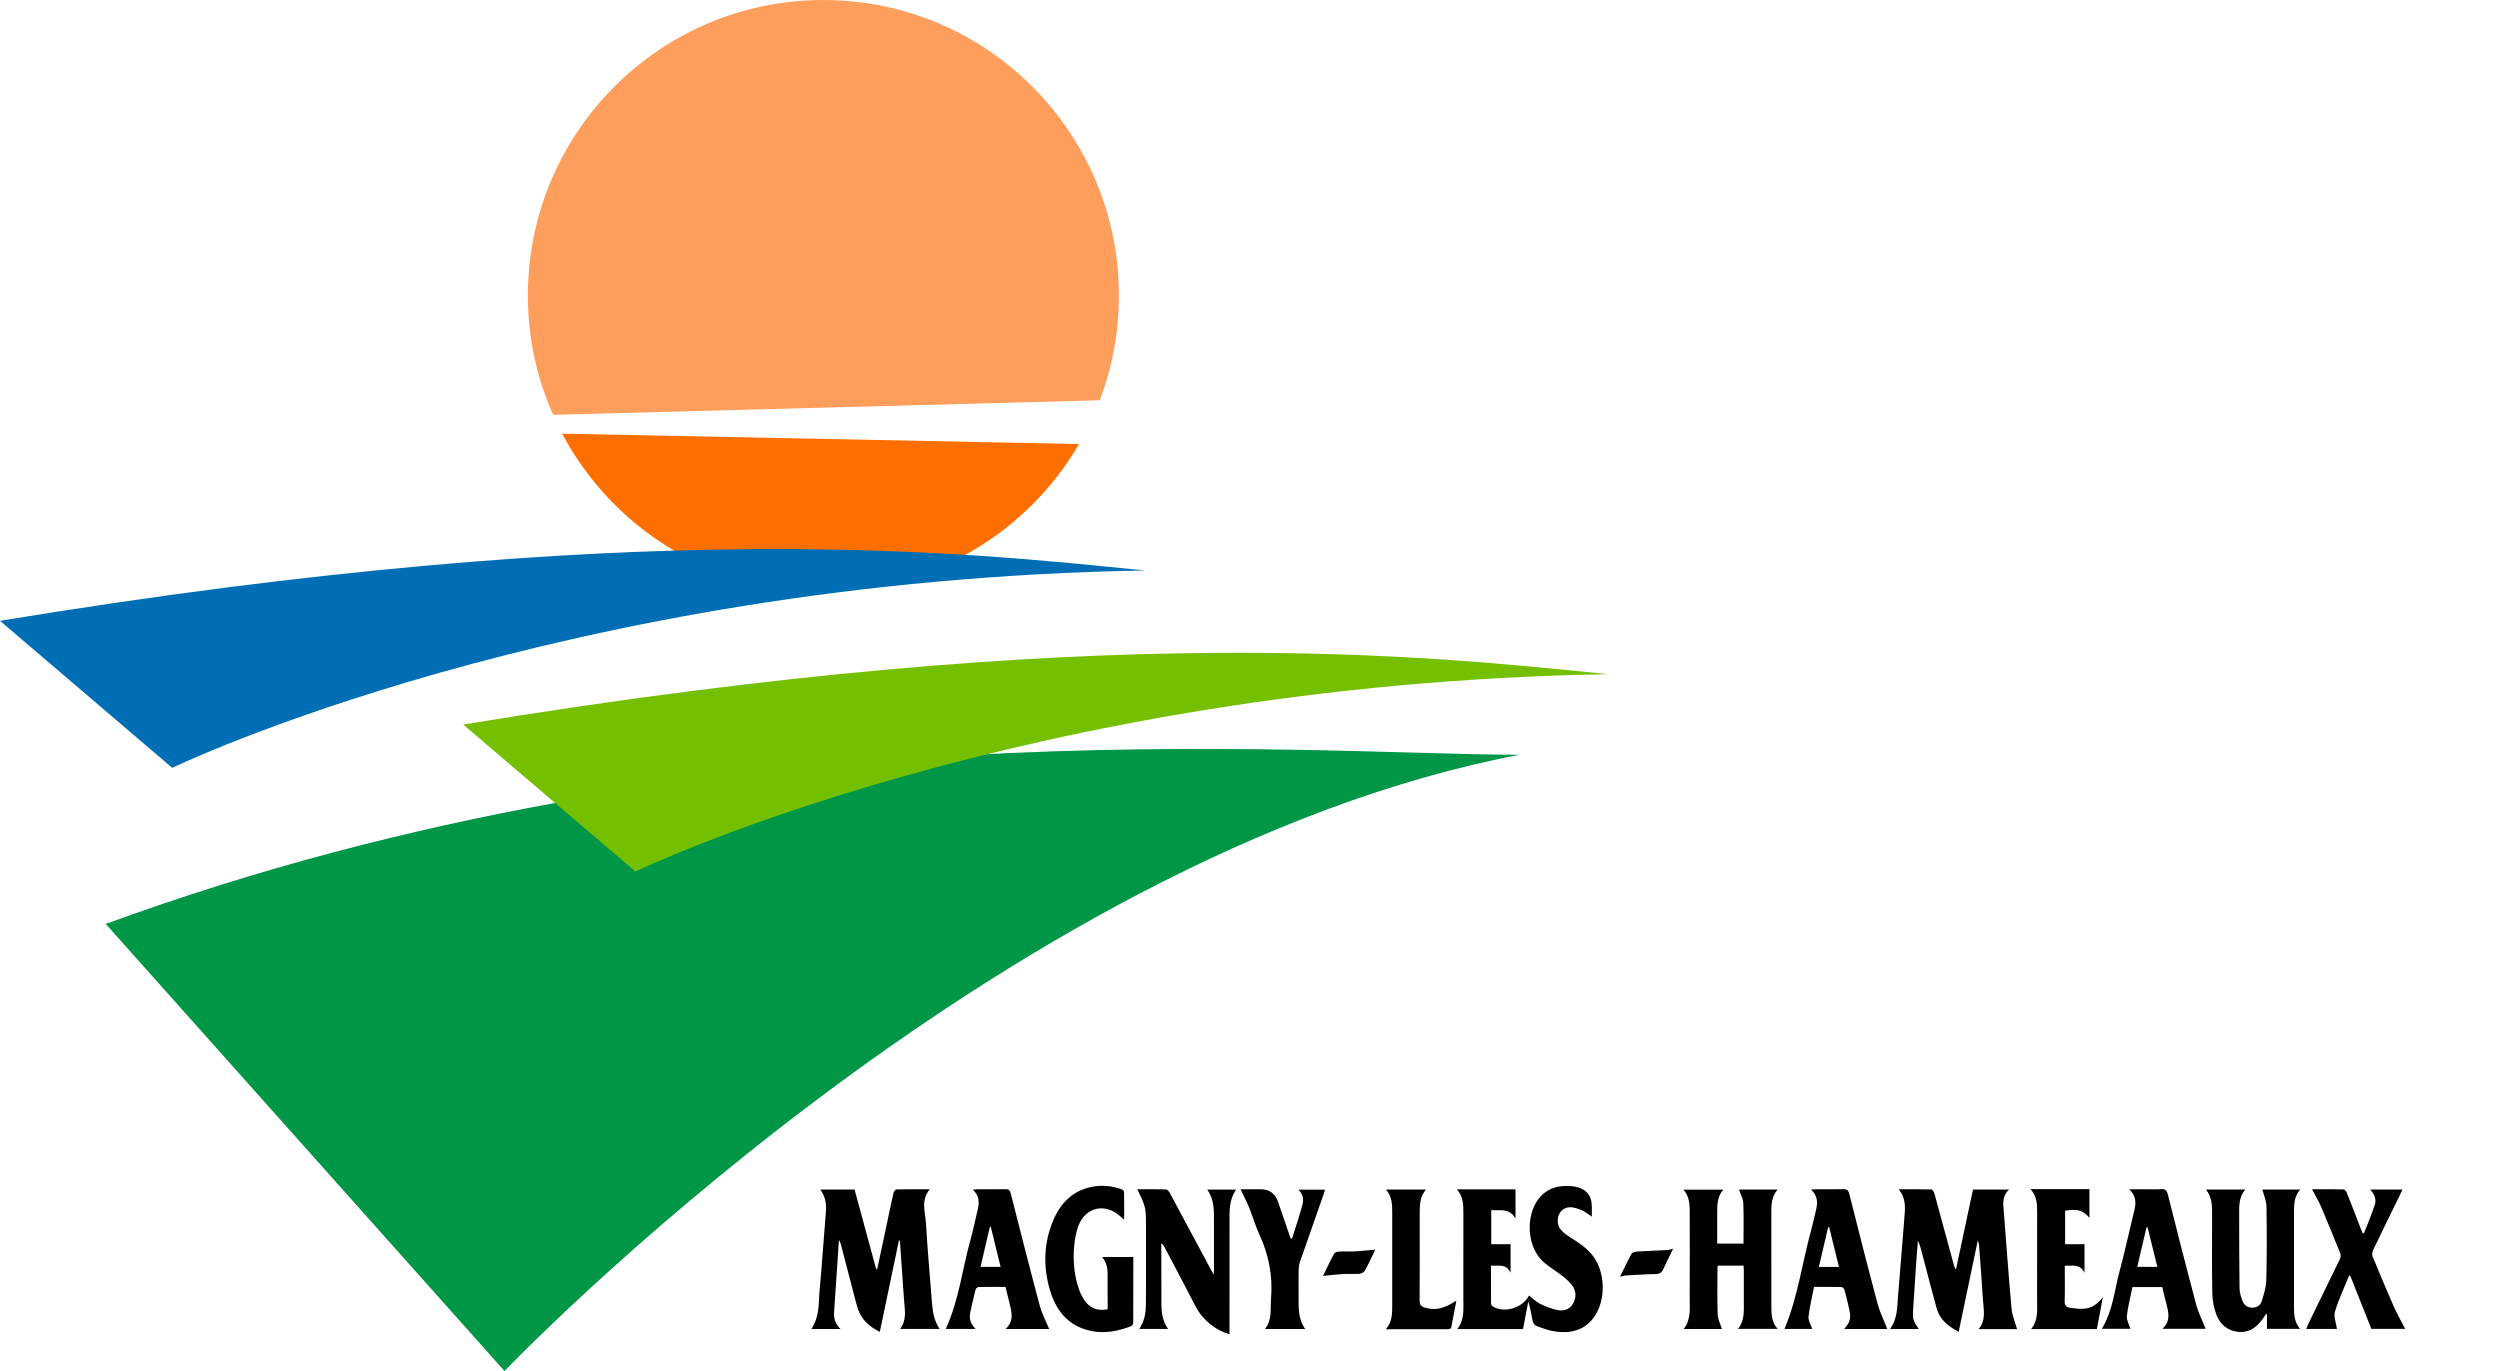 <?xml version="1.0" encoding="UTF-8"?><svg id="b" xmlns="http://www.w3.org/2000/svg" width="233.647" height="128.139" viewBox="0 0 233.647 128.139"><path d="m9.882,86.35l37.271,41.788s46.023-48.282,94.87-57.6c-20.047,0-75.106-5.082-132.141,15.812Z" style="fill:#009648;"/><path d="m104.572,27.62c0,3.44-.63,6.75-1.79,9.79l-51.09,1.36c-1.52-3.41-2.36-7.19-2.36-11.15,0-15.25,12.37-27.62,27.62-27.62s27.62,12.37,27.62,27.62Z" style="fill:#fe9e5c;"/><path d="m100.842,41.5c-4.79,8.22-13.7,13.74-23.89,13.74-10.58,0-19.78-5.97-24.41-14.71l48.3.97Z" style="fill:#fe6f00;"/><path d="m0,58.021l16.094,13.741s36.197-17.506,90.917-18.447c-16.941-1.694-46.948-5.176-107.012,4.706Z" style="fill:#006eb5;"/><path d="m43.294,67.715l16.094,13.741s36.197-17.506,90.917-18.447c-16.941-1.694-46.948-5.176-107.012,4.706Z" style="fill:#74bf00;"/><g><path d="m139.345,118.288c0,1.233-.004,2.39.007,3.548,0,.092.083.221.164.27,1.092.65,2.81.126,3.386-1.033.341.265.65.593,1.028.778.531.26,1.101.484,1.678.593.551.104,1.1-.074,1.407-.608.318-.553.301-1.155-.056-1.668-.253-.363-.618-.66-.971-.939-.504-.401-1.062-.735-1.563-1.139-1.847-1.488-1.799-4.508-.662-6.008.834-1.101,2.001-1.354,3.302-1.209.029.003.057.013.086.018q1.62.285,1.62,1.888v.927c-.304-.204-.54-.402-.808-.533-.285-.14-.594-.256-.905-.315-.531-.101-.995.046-1.293.533-.281.459-.241,1.163.132,1.567.245.265.547.488.853.681.822.518,1.633,1.037,2.208,1.853,1.058,1.501,1.118,3.915.116,5.457-.868,1.336-2.168,1.688-3.644,1.504-.63-.078-1.245-.315-1.848-.533-.156-.056-.306-.298-.346-.48-.13-.592-.208-1.195-.405-1.8-.163.852-.327,1.704-.493,2.572h-6.139c.689-.869.56-1.879.563-2.861.008-2.657.01-5.313.003-7.97-.002-.762.008-1.535-.61-2.227h5.484v2.739c-.572-1.025-1.449-.74-2.27-.794v3.181h1.806v2.69c-.38-.897-1.121-.638-1.834-.682Z"/><path d="m84.014,115.934c-.59,2.816-1.179,5.632-1.788,8.541-.819-.424-1.491-.93-1.877-1.741-.162-.341-.271-.712-.367-1.079-.471-1.785-.93-3.573-1.395-5.36-.035-.134-.081-.266-.181-.387-.152,2.251-.304,4.502-.456,6.753-.039.583.139,1.09.609,1.547h-2.733c.797-1.163.667-2.491.785-3.758.222-2.395.375-4.797.576-7.195.062-.737-.04-1.422-.523-2.082h3.203c.67,2.471,1.346,4.96,2.021,7.449.031-.003.063-.005.094-.008.273-1.281.546-2.562.818-3.843.235-1.104.463-2.209.713-3.309.027-.119.175-.3.271-.302,1.008-.022,2.017-.014,3.117-.014-.873,1.027-.42,2.134-.361,3.177.143,2.504.376,5.003.568,7.504.063.826.206,1.625.706,2.373h-3.683c.64-.863.423-1.806.357-2.734-.131-1.84-.259-3.68-.388-5.52-.028-.004-.056-.009-.085-.013Z"/><path d="m188.511,124.219h-3.59c.716-.868.459-1.82.402-2.743-.105-1.698-.237-3.395-.361-5.092-.01-.141-.042-.28-.126-.419-.59,2.817-1.179,5.633-1.782,8.51-.985-.525-1.766-1.147-2.056-2.197-.48-1.736-.924-3.482-1.383-5.224-.097-.367-.191-.734-.369-1.102-.049.611-.103,1.221-.145,1.833-.102,1.493-.2,2.986-.296,4.479-.065,1.022-.034,1.129.518,1.945h-2.683c.718-.968.66-2.079.753-3.149.218-2.513.405-5.029.611-7.543.067-.813.066-1.609-.552-2.368,1.095,0,2.073-.011,3.05.016.099.003.242.217.28.356.615,2.231,1.217,4.466,1.822,6.699.038.14.081.278.198.426.529-2.486,1.058-4.972,1.591-7.475h3.378c-.686.623-.555,1.344-.499,2.058.239,3.027.452,6.056.725,9.079.058.638.331,1.256.513,1.912Z"/><path d="m162.519,111.171h3.616c-.565.653-.586,1.401-.588,2.147-.006,2.919-.008,5.838.001,8.758.002.733.012,1.476.584,2.118h-3.704c.64-.777.544-1.696.546-2.596.002-.954,0-1.907,0-2.861,0-.143-.012-.286-.019-.451h-2.387c-.021.026-.054.048-.054.07-.003,1.495-.035,2.992.016,4.486.015.456.258.904.399,1.363h-3.567c.711-.919.549-1.988.554-3.024.011-2.611.011-5.222.004-7.833-.002-.749-.008-1.506-.59-2.164h3.726c-.561.65-.571,1.395-.568,2.144.003.953,0,1.905,0,2.898h2.457c0-1.276.034-2.537-.019-3.794-.017-.415-.258-.821-.406-1.259Z"/><path d="m211.434,111.17h3.538c-.602.698-.578,1.491-.578,2.28,0,2.905,0,5.81,0,8.714,0,.71.035,1.41.57,2.031h-3.095v-1.368c-.028-.011-.056-.021-.084-.032-.108.16-.212.322-.324.478-.551.771-1.247,1.299-2.248,1.206-1.022-.094-1.726-.695-2.073-1.613-.233-.617-.368-1.305-.38-1.965-.045-2.464-.021-4.929-.021-7.394,0-.806.011-1.613-.573-2.334h3.672c-.604.717-.569,1.54-.567,2.355.006,2.289-.001,4.577.033,6.865.006.411.141.836.293,1.225.138.354.44.58.853.595.432.016.788-.189.91-.566.209-.648.429-1.325.446-1.995.058-2.302.053-4.606.015-6.909-.008-.517-.246-1.03-.386-1.575Z"/><path d="m106.295,111.147c.934,0,1.809-.013,2.683.015.121.004.274.188.347.323,1.287,2.386,2.563,4.777,3.842,7.168.068.126.138.251.263.478.013-.227.026-.348.026-.468.001-1.482.002-2.963,0-4.445,0-1.038.05-2.087-.629-3.039h2.708c-.688.96-.622,2.015-.625,3.051-.008,3.286-.003,6.572-.003,9.859,0,.172,0,.345,0,.616-.342-.135-.617-.217-.868-.347-1.017-.528-1.799-1.287-2.329-2.318-.938-1.824-1.902-3.635-2.857-5.45-.071-.135-.154-.265-.318-.381,0,.123,0,.246,0,.37.002,1.76,0,3.521.009,5.281.004.813.107,1.607.625,2.342h-2.695c.467-.688.611-1.45.621-2.244.006-.44.008-.88.008-1.32,0-1.995.001-3.99,0-5.986-.001-1.811-.012-1.854-.809-3.503Z"/><path d="m105.919,117.479c0,2.074.003,4.112-.009,6.15,0,.11-.112.283-.211.32-1.096.411-2.227.672-3.401.496-2.272-.339-3.564-1.789-4.177-3.891-.629-2.158-.583-4.325.277-6.421.703-1.713,1.896-2.919,3.798-3.244.882-.151,1.755-.037,2.602.247.104.035.252.157.254.241.019.843.011,1.687.011,2.626-.172-.156-.265-.239-.358-.324-1.393-1.277-3.248-.882-3.914.878-.229.606-.345,1.274-.401,1.924-.12,1.383,0,2.756.47,4.075.121.341.295.672.497.973.503.749,1.219,1.011,2.163.834,0-.27,0-.543,0-.815-.002-.807-.013-1.614-.003-2.42.007-.587-.084-1.137-.52-1.649h2.921Z"/><path d="m98.052,124.206h-4.076c.846-.759.556-1.635.35-2.501-.112-.469-.23-.937-.352-1.432-.848,0-1.683-.008-2.518.011-.098.002-.253.139-.279.24-.185.723-.357,1.451-.507,2.182-.112.549.041,1.041.511,1.495h-2.792c1.234-2.675,1.548-5.615,2.334-8.422.252-.902.434-1.823.653-2.735.159-.66.157-1.284-.456-1.856.209-.019.328-.039.446-.04.866-.003,1.732.012,2.597-.009.31-.007.423.094.499.394.887,3.492,1.772,6.984,2.704,10.464.204.762.586,1.476.885,2.209Zm-5.458-9.562c-.028.007-.056.014-.084.021-.288,1.236-.576,2.473-.871,3.737h1.876c-.312-1.273-.617-2.516-.921-3.759Z"/><path d="m169.257,111.172c.235-.012.376-.025.517-.026.822-.002,1.644.018,2.465-.01.355-.012.503.089.593.447.863,3.422,1.73,6.844,2.642,10.254.219.818.608,1.59.914,2.371h-4.031c.084-.112.145-.201.214-.283.34-.404.401-.876.297-1.368-.142-.673-.304-1.343-.484-2.007-.03-.112-.193-.264-.298-.267-.82-.022-1.641-.012-2.55-.012-.18.932-.413,1.854-.513,2.791-.039.36.221.753.348,1.139h-2.6c1.265-2.989,1.663-6.237,2.53-9.354.153-.55.258-1.113.401-1.666.185-.713.221-1.394-.443-2.009Zm2.61,7.232c-.309-1.257-.611-2.486-.913-3.715l-.098.004c-.287,1.228-.574,2.456-.868,3.711h1.88Z"/><path d="m196.433,124.189c1.019-1.643,1.167-3.533,1.645-5.317.512-1.91.927-3.845,1.397-5.766.169-.693.171-1.339-.481-1.96.592,0,1.069,0,1.546,0,.47,0,.942.029,1.408-.009.396-.033.556.101.654.489.867,3.437,1.737,6.874,2.651,10.299.208.78.588,1.513.889,2.266h-4.048c.79-.709.588-1.535.362-2.371-.137-.507-.246-1.021-.369-1.534h-2.789c-.183.9-.422,1.795-.524,2.706-.042.378.209.788.33,1.198h-2.671Zm5.19-5.786c-.309-1.252-.611-2.48-.914-3.707-.034.005-.069.01-.103.016-.285,1.22-.569,2.441-.861,3.691h1.878Z"/><path d="m216.083,111.147c.953,0,1.947-.009,2.941.013.105.002.251.173.3.296.45,1.129.882,2.266,1.32,3.4.05.13.109.257.164.386.042.008.084.015.126.023.343-.893.721-1.774,1.016-2.682.162-.497-.044-.975-.437-1.408h3.009c-.074.166-.13.306-.196.441-.849,1.738-1.705,3.472-2.54,5.217-.082.171-.112.432-.042.601.639,1.559,1.288,3.113,1.969,4.654.318.719.711,1.404,1.072,2.109h-3.16c-.649-1.634-1.307-3.292-1.964-4.95-.038-.011-.075-.022-.113-.033-.453,1.119-.979,2.216-1.323,3.367-.141.473.11,1.063.186,1.618h-2.883c.08-.183.142-.342.217-.495.967-1.99,1.932-3.981,2.909-5.966.12-.244.135-.441.028-.697-.576-1.378-1.115-2.773-1.701-4.147-.25-.586-.581-1.137-.899-1.748Z"/><path d="m189.772,111.137h5.503v2.685c-.61-.723-1.072-.859-2.273-.67v3.127h1.812v2.697c-.38-.884-1.111-.659-1.841-.683,0,.211,0,.395,0,.579,0,.909.023,1.82-.011,2.728-.015.399.144.564.5.619,1.389.216,2.168.176,3.063-.992-.099.548-.183,1.029-.273,1.509-.091.487-.186.973-.283,1.475h-6.145c.683-.827.557-1.794.559-2.734.006-2.699.006-5.397.004-8.096,0-.763.019-1.534-.616-2.243Z"/><path d="m120.755,115.757c.328-1.056.682-2.105.973-3.172.13-.476.056-.967-.381-1.399h2.488c-.041.138-.075.272-.121.403-.737,2.1-1.48,4.198-2.207,6.301-.089.257-.13.541-.136.814-.018.806-.009,1.613-.006,2.42.004,1.052-.069,2.118.622,3.084h-3.763c.691-.866.487-1.881.567-2.858.172-2.094-.209-4.066-1.088-5.968-.379-.822-.628-1.703-.969-2.544-.229-.564-.515-1.105-.793-1.692.584,0,1.223,0,1.861,0q1.241,0,1.636,1.154c.394,1.149.788,2.297,1.183,3.446.045.004.089.008.134.011Z"/><path d="m129.531,111.17h3.74c-.567.668-.586,1.429-.587,2.188-.003,2.727.011,5.455-.008,8.182-.003.406.151.573.509.676.945.271,1.762.102,2.923-.662-.162.868-.313,1.698-.481,2.524-.013.063-.146.145-.223.145-1.93.008-3.861.006-5.881.006.598-.699.593-1.474.592-2.251-.002-2.903-.001-5.807,0-8.71,0-.724-.023-1.442-.585-2.099Z"/><path d="m128.533,116.791c-.321.66-.622,1.326-.974,1.964-.083.151-.333.277-.517.292-.495.04-.997-.009-1.494.02-.622.036-1.241.114-1.898.177.338-.691.662-1.392,1.03-2.069.067-.124.314-.199.483-.209.482-.027.968.011,1.451-.014.623-.033,1.244-.103,1.92-.161Z"/><path d="m156.368,116.7c-.33.686-.634,1.287-.909,1.901-.151.338-.365.465-.743.471-.936.015-1.871.082-2.806.136-.141.008-.278.063-.509.118.381-.77.709-1.48,1.089-2.161.071-.128.345-.189.531-.2.935-.059,1.872-.087,2.807-.137.155-.008.308-.071.54-.128Z"/></g></svg>